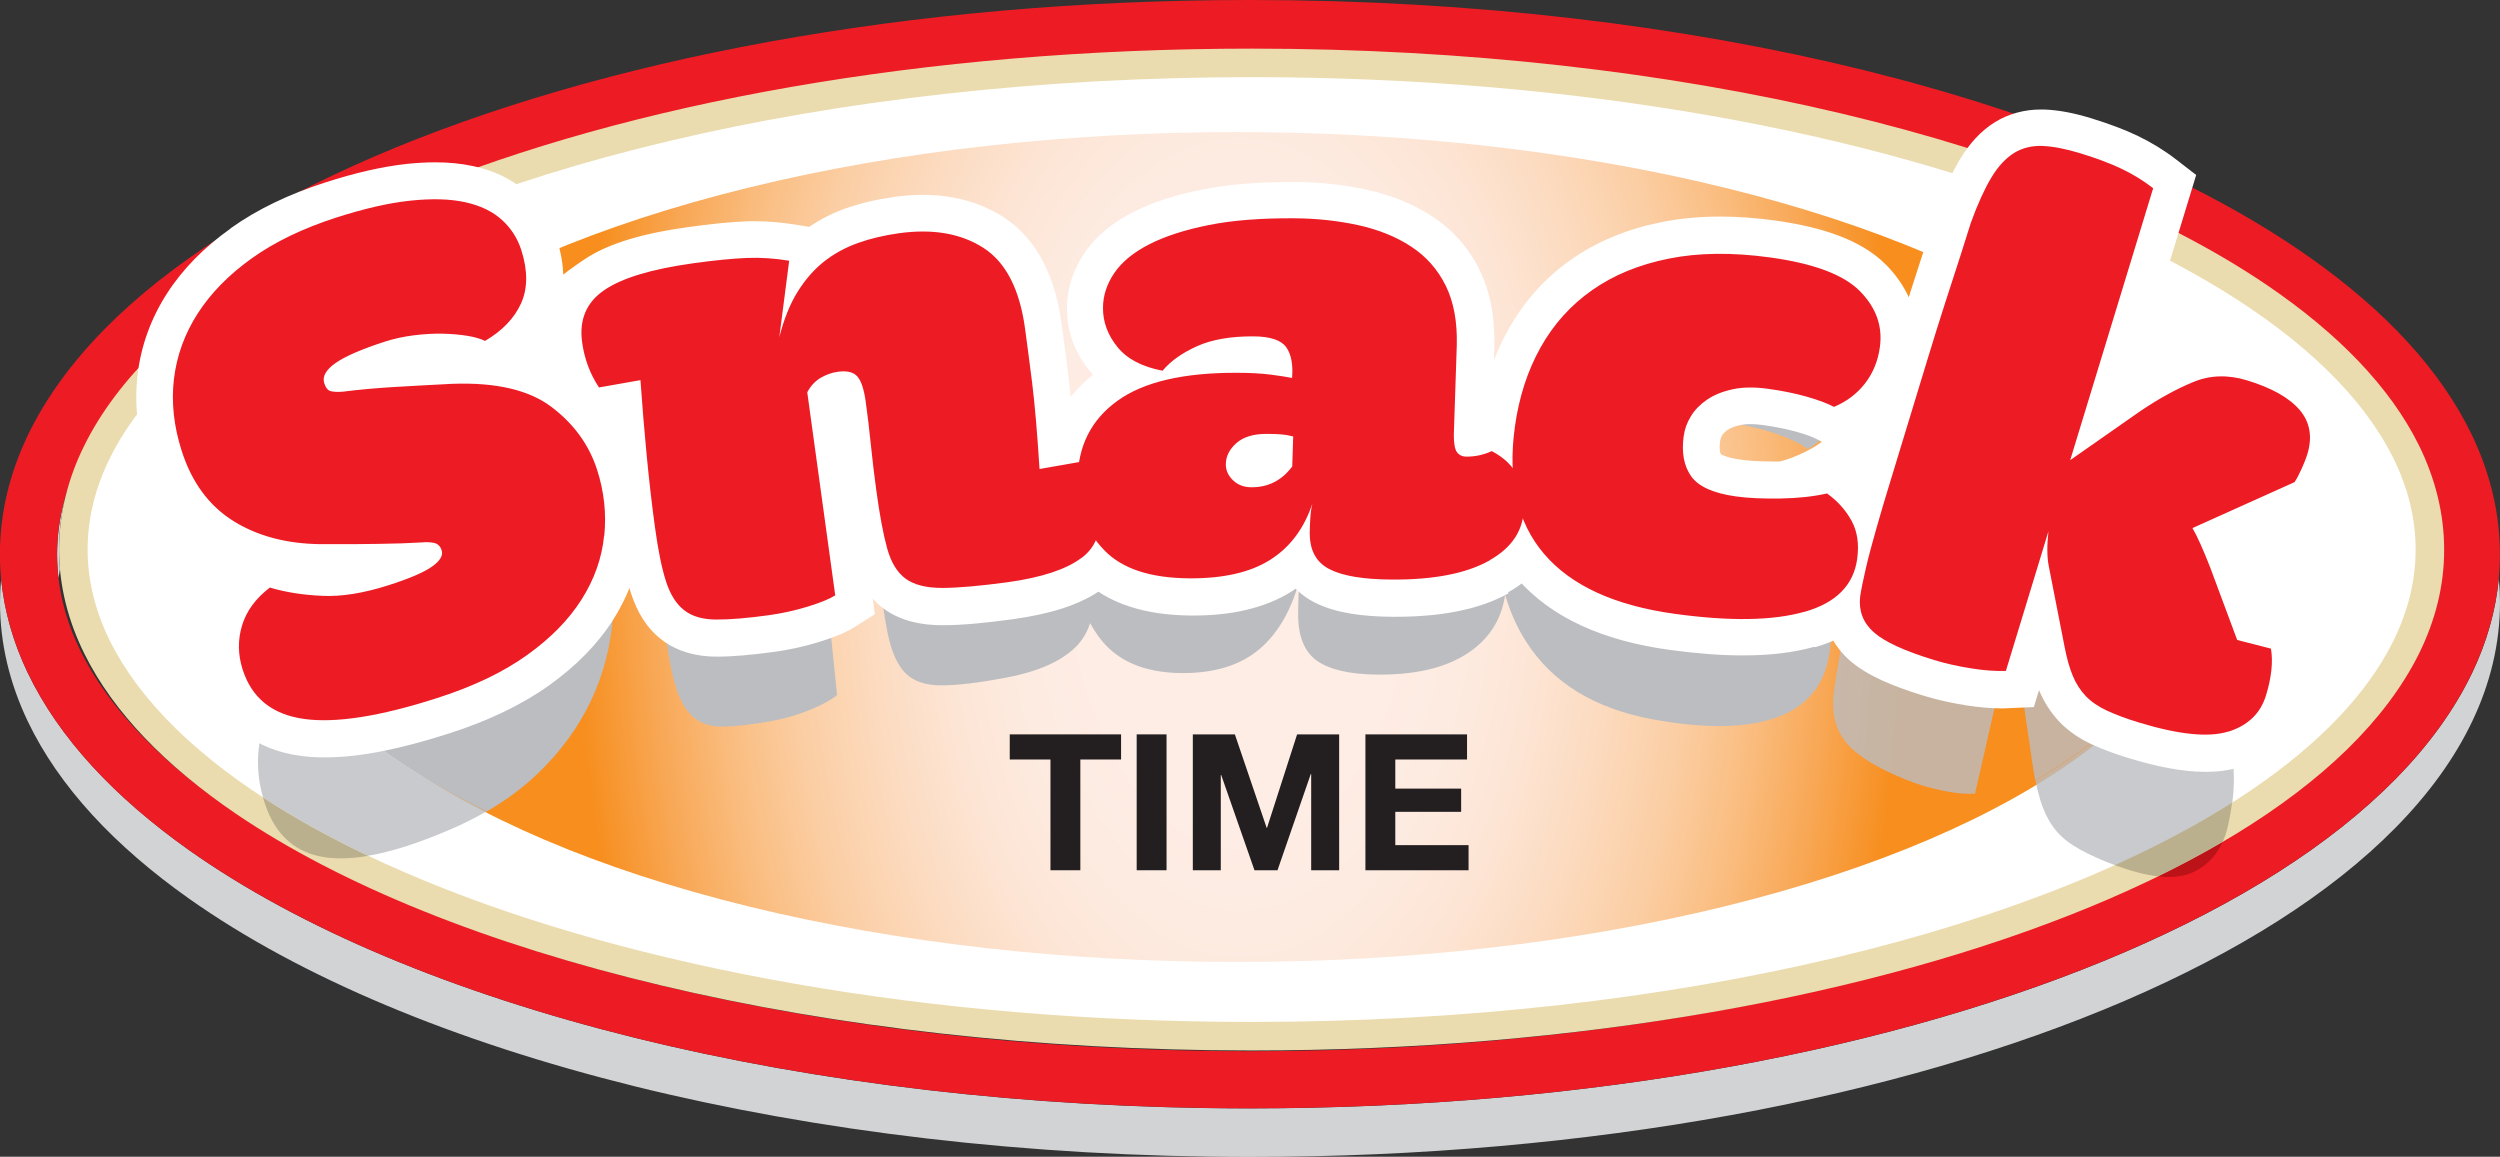 <?xml version="1.0" encoding="UTF-8"?>
<svg xmlns="http://www.w3.org/2000/svg" version="1.1" xmlns:xlink="http://www.w3.org/1999/xlink" viewBox="0 0 262.74 121.57">
  <rect x="0" y="0" width="262.74" height="121.57" fill="#333333" stroke="none"/>
  <defs>
    <style>
      .cls-1 {
        fill: #231f20;
      }

      .cls-1, .cls-2, .cls-3, .cls-4, .cls-5, .cls-6, .cls-7, .cls-8, .cls-9, .cls-10, .cls-11, .cls-12 {
        stroke-width: 0px;
      }

      .cls-2, .cls-3, .cls-5 {
        opacity: .8;
      }

      .cls-2, .cls-3, .cls-5, .cls-11, .cls-13 {
        mix-blend-mode: multiply;
      }

      .cls-2, .cls-4 {
        fill: #b01116;
      }

      .cls-3, .cls-6, .cls-11 {
        fill: #bcbdc0;
      }

      .cls-14 {
        isolation: isolate;
      }

      .cls-5 {
        fill: #aea585;
      }

      .cls-7 {
        fill: #ed1c24;
      }

      .cls-8 {
        fill: #ebdcaf;
      }

      .cls-9 {
        fill: url(#radial-gradient);
      }

      .cls-10 {
        fill: #fff;
      }

      .cls-12 {
        fill: #d1d3d4;
      }
    </style>
    <radialGradient id="radial-gradient" cx="128.16" cy="-44.23" fx="128.16" fy="-44.23" r="81.45" gradientTransform="translate(12.43 127.88) scale(.92 1.59)" gradientUnits="userSpaceOnUse">
      <stop offset=".22" stop-color="#feede5"/>
      <stop offset=".32" stop-color="#fdebe1"/>
      <stop offset=".42" stop-color="#fde5d5"/>
      <stop offset=".52" stop-color="#fcdbc0"/>
      <stop offset=".63" stop-color="#fbcea4"/>
      <stop offset=".73" stop-color="#fabd80"/>
      <stop offset=".83" stop-color="#f8a754"/>
      <stop offset=".93" stop-color="#f78f20"/>
      <stop offset=".93" stop-color="#f78e1e"/>
    </radialGradient>
  </defs>
  <g class="cls-14">
    <g id="Layer_1" data-name="Layer 1">
      <g>
        <g class="cls-13">
          <path class="cls-12" d="M262.62,60.79c-.32,3.39-1.27,6.71-2.78,9.87-1.88,3.95-4.62,7.69-8.05,11.19-6.88,6.99-16.6,13.1-28.46,18.21-23.73,10.21-56.16,16.42-91.95,16.43-23.5,0-45.54-2.69-64.62-7.41-19.08-4.73-35.2-11.47-46.9-19.74-7.79-5.53-13.65-11.75-16.96-18.67-1.51-3.16-2.46-6.48-2.78-9.87-.08.84-.12,1.69-.12,2.55,0,4.28,1.02,8.47,2.9,12.42,3.3,6.92,9.16,13.15,16.96,18.67,11.7,8.27,27.82,15.01,46.9,19.74,19.08,4.71,41.12,7.41,64.62,7.41,35.79,0,68.22-6.22,91.95-16.42,11.86-5.11,21.58-11.21,28.46-18.21,3.44-3.5,6.17-7.23,8.05-11.19,1.88-3.95,2.9-8.14,2.9-12.42,0-.85-.04-1.7-.12-2.55ZM6.29,59.82c-.06-.68-.09-1.37-.09-2.05,0-1.97.25-3.91.74-5.81-.62,2.08-.94,4.17-.94,6.29,0,.85.05,1.7.15,2.55.04-.32.09-.65.14-.97Z"/>
        </g>
        <path class="cls-7" d="M131.37,113.47v3.01c35.79,0,68.22-6.22,91.95-16.43,11.86-5.11,21.58-11.21,28.46-18.21,3.44-3.5,6.17-7.23,8.05-11.19,1.88-3.95,2.9-8.14,2.9-12.42s-1.02-8.47-2.9-12.42c-3.3-6.92-9.16-13.15-16.96-18.67-11.69-8.28-27.82-15.02-46.9-19.75C176.9,2.69,154.86,0,131.37,0,95.57,0,63.14,6.22,39.41,16.42c-11.86,5.11-21.57,11.21-28.46,18.21-3.44,3.5-6.17,7.24-8.06,11.19-1.88,3.95-2.9,8.14-2.9,12.42s1.02,8.47,2.9,12.42c3.3,6.92,9.16,13.15,16.96,18.67,11.7,8.27,27.82,15.01,46.9,19.74,19.08,4.71,41.12,7.41,64.62,7.41v-6c-35.1,0-66.86-6.15-89.59-15.93-11.37-4.89-20.45-10.68-26.56-16.91-3.06-3.11-5.37-6.32-6.91-9.55-1.54-3.24-2.31-6.51-2.31-9.85s.77-6.61,2.31-9.85c2.69-5.66,7.79-11.24,15-16.34,10.82-7.68,26.33-14.23,44.87-18.82,18.55-4.59,40.14-7.23,63.18-7.23,35.09,0,66.85,6.15,89.58,15.93,11.37,4.89,20.45,10.68,26.56,16.91,3.06,3.1,5.37,6.32,6.91,9.55,1.54,3.24,2.31,6.51,2.31,9.85s-.77,6.61-2.31,9.85c-2.69,5.66-7.79,11.24-15,16.34-10.82,7.68-26.33,14.23-44.87,18.82-18.55,4.59-40.14,7.23-63.17,7.23v3"/>
        <path class="cls-10" d="M131.54,108.9c68.39,0,123.83-22.9,123.83-51.14S199.93,6.62,131.54,6.62,7.7,29.51,7.7,57.76s55.44,51.14,123.83,51.14"/>
        <path class="cls-8" d="M131.54,108.9v1.5c34.36,0,65.47-5.74,88.13-15.09,11.33-4.68,20.56-10.26,27.02-16.57,3.23-3.16,5.77-6.5,7.52-10.01,1.74-3.51,2.67-7.2,2.66-10.97,0-3.78-.93-7.47-2.66-10.98-3.05-6.15-8.53-11.76-15.92-16.79-11.08-7.52-26.48-13.72-44.76-18.06-18.28-4.35-39.44-6.82-61.98-6.82-34.37,0-65.48,5.74-88.14,15.09-11.33,4.69-20.55,10.27-27.02,16.57-3.23,3.16-5.77,6.5-7.51,10.01-1.75,3.51-2.67,7.2-2.67,10.98s.93,7.46,2.67,10.97c3.05,6.15,8.53,11.76,15.91,16.79,11.08,7.52,26.48,13.72,44.76,18.06,18.28,4.35,39.44,6.82,61.99,6.82v-3c-34.03,0-64.83-5.71-86.99-14.87-11.08-4.57-19.99-10.02-26.06-15.95-3.03-2.96-5.35-6.04-6.92-9.19-1.56-3.15-2.36-6.36-2.36-9.64s.8-6.5,2.36-9.65c2.73-5.5,7.82-10.82,14.91-15.63,10.64-7.24,25.75-13.36,43.77-17.63,18.03-4.28,38.96-6.73,61.3-6.73,34.02,0,64.83,5.71,86.98,14.86,11.08,4.58,20,10.02,26.06,15.95,3.03,2.96,5.36,6.05,6.92,9.19,1.56,3.15,2.36,6.36,2.36,9.65s-.8,6.49-2.36,9.64c-2.73,5.51-7.81,10.82-14.91,15.63-10.64,7.24-25.75,13.36-43.77,17.63-18.03,4.28-38.96,6.74-61.29,6.74v1.49"/>
        <ellipse class="cls-9" cx="129.95" cy="57.49" rx="102.6" ry="43.61"/>
        <g>
          <path class="cls-1" d="M106.12,79.82v-2.64h11.7v2.64h-4.28v11.64h-3.14v-11.64h-4.28Z"/>
          <path class="cls-1" d="M122.6,77.18v14.28h-3.14v-14.28h3.14Z"/>
          <path class="cls-1" d="M129.78,77.18l3.34,9.82h.04l3.16-9.82h4.42v14.28h-2.94v-10.12h-.04l-3.5,10.12h-2.42l-3.5-10.02h-.04v10.02h-2.94v-14.28h4.42Z"/>
          <path class="cls-1" d="M154.18,77.18v2.64h-7.54v3.06h6.92v2.44h-6.92v3.5h7.7v2.64h-10.84v-14.28h10.68Z"/>
        </g>
        <path class="cls-6" d="M220.34,15.18c-2.11-.85-4.29-1.68-6.53-2.47.47-.23.85-.37,1.12-.37.08,0,.15.01.2.04,1.68.69,3.11,1.4,4.27,2.15.32.2.63.42.93.65"/>
        <path class="cls-2" d="M227.92,92.17c-.35,0-.72-.02-1.11-.06,2.38-1.16,4.64-2.37,6.78-3.62-.7,1.54-1.79,2.63-3.29,3.26-.67.28-1.46.42-2.37.42M221.73,21.08c-4-1.73-8.29-3.35-12.82-4.83,1.77-1.53,3.64-2.9,4.91-3.53,2.24.79,4.41,1.61,6.53,2.47.8.6,1.56,1.27,2.27,2.01l-.88,3.89"/>
        <path class="cls-3" d="M222.25,90.92c-.34-.13-.7-.27-1.05-.41-1.32-.54-2.42-1.09-3.3-1.65-.88-.56-1.6-1.21-2.14-1.98-.55-.77-.99-1.68-1.32-2.75-.19-.62-.37-1.32-.52-2.1,6.45-3.82,11.42-8.09,14.59-12.69l2.72,9.82,3.45,1.19c.15,1.18.12,2.52-.07,4.01-3.66,2.32-7.79,4.53-12.34,6.57M232.44,56.45c-.27-4.46-2.19-8.76-5.51-12.78.86-.45,1.76-.67,2.69-.67.84,0,1.7.18,2.59.55,2.53,1.04,4.33,2.39,5.39,4.07.54.84-2.26,4.96-5.15,8.83M218.36,35.93c-4.37-3.09-9.66-5.94-15.7-8.47.09-.39.19-.77.28-1.14.46-1.91.81-3.39,1.05-4.46.21-.77,1.16-1.98,2.42-3.28,4.27,1.35,8.32,2.82,12.11,4.38.86.35,1.7.71,2.54,1.08l-2.69,11.87"/>
        <path class="cls-5" d="M226.81,92.1c-1.32-.14-2.84-.54-4.56-1.18,4.54-2.05,8.68-4.25,12.34-6.57-.1.76-.25,1.57-.43,2.41-.14.63-.33,1.2-.57,1.72-2.14,1.25-4.4,2.46-6.78,3.62M221.06,24.06c-.83-.37-1.68-.73-2.54-1.08-3.79-1.57-7.84-3.03-12.11-4.38.75-.77,1.61-1.58,2.5-2.35,4.54,1.49,8.82,3.1,12.82,4.83l-.68,2.98"/>
        <path class="cls-3" d="M207.07,83.43c-.87,0-1.88-.11-3-.35-1.35-.29-2.63-.67-3.84-1.17-3.01-1.23-5.06-2.5-6.15-3.8-1.09-1.3-1.56-2.93-1.4-4.88.1-.96.3-2.26.58-3.89.28-1.62.65-3.48,1.1-5.59.45-2.1.95-4.36,1.49-6.77.56-2.47,1.15-5.07,1.76-7.76.67-2.98,1.32-5.85,1.95-8.61.64-2.83,1.25-5.45,1.83-7.85.46-1.94.88-3.71,1.27-5.32,6.04,2.53,11.32,5.38,15.7,8.47l-4.22,18.58,7.15-6.71c1.88-1.71,3.69-3.04,5.41-4,.08-.04.15-.08.22-.12,3.32,4.02,5.24,8.32,5.51,12.78-2.84,3.8-5.79,7.36-5.79,7.36.49,1.13,1.1,2.93,1.81,5.39l.04.14c-3.17,4.6-8.15,8.87-14.59,12.69-.11-.57-.22-1.18-.31-1.84l-1.63-11.12c-.18-1.24-.19-2.83-.04-4.78l-4.35,19.13c-.16,0-.33.01-.51.01"/>
        <path class="cls-4" d="M26.46,28.89c.61-.72,1.26-1.41,1.96-2.08,2.36-2.26,5.24-4.13,8.66-5.61,2.83-1.22,5.34-1.99,7.52-2.31.9-.13,1.75-.2,2.54-.2.02,0,.04,0,.06,0-1.3.49-2.57,1-3.81,1.51-6.35,2.63-12.03,5.53-16.93,8.69"/>
        <path class="cls-3" d="M38.68,89.94c-4.05-1.93-7.74-3.98-11.04-6.13-.05-.19-.1-.37-.15-.57-.49-2.04-.5-4.06-.05-6.05.45-1.99,1.39-3.72,2.83-5.19.96.38,1.99.67,3.09.86,4.22,4.56,10.28,8.75,17.79,12.4-1.18.68-2.43,1.31-3.78,1.89-3.32,1.44-6.22,2.37-8.7,2.79M26.61,55.97c-3.36-5.29-6.27-10.99-6.13-12.59.24-2.79.89-5.43,1.93-7.91,1.27-1.01,2.62-2.01,4.05-2.98,6.88-4.68,15.64-8.89,25.84-12.44.63.4,1.18.89,1.66,1.47.94,1.15,1.6,2.54,1.99,4.16.15.62.26,1.23.35,1.81-17.57,7.37-28.72,17.39-29.69,28.49"/>
        <path class="cls-5" d="M35.8,90.21c-.75,0-1.45-.06-2.09-.19-3.06-.6-5.08-2.67-6.07-6.2,3.29,2.15,6.99,4.2,11.04,6.13-1.03.18-1.99.26-2.88.26M22.41,35.46c.15-.36.31-.72.48-1.07.94-1.96,2.12-3.8,3.57-5.5,4.91-3.16,10.59-6.06,16.93-8.69,1.25-.51,2.52-1.02,3.81-1.51,1.1,0,2.1.14,3,.4.77.23,1.47.54,2.09.94-10.2,3.55-18.95,7.76-25.84,12.44-1.43.97-2.79,1.97-4.05,2.98"/>
        <path class="cls-11" d="M51.15,85.27c-7.51-3.65-13.57-7.84-17.79-12.4.73.13,1.48.22,2.27.26.2.01.4.02.61.02,1.83,0,3.9-.5,6.21-1.5,2.1-.91,3.55-1.75,4.38-2.54.83-.78,1.16-1.53.99-2.23-.14-.57-.39-.9-.77-1.02-.24-.07-.51-.1-.8-.1-.16,0-.34,0-.52.03-1.3.1-2.77.16-4.38.2-1.18.03-2.55.04-4.11.04-.57,0-1.16,0-1.79,0-1.74-.02-5.52-4.84-8.85-10.07.97-11.1,12.12-21.11,29.69-28.49.29,2.06.17,3.9-.37,5.5-.7,2.05-1.93,3.77-3.68,5.15-.41-.29-1.01-.51-1.77-.69-.77-.17-1.62-.27-2.55-.3-.13,0-.26,0-.38,0-.82,0-1.67.07-2.57.22-1.03.17-1.99.45-2.88.84-2.41,1.04-4.12,2.04-5.11,2.97-.99.94-1.38,1.85-1.16,2.77.15.64.39,1.01.69,1.1.19.06.42.09.69.09.17,0,.35-.01.55-.04,1.5-.25,3.15-.46,4.94-.61,1.78-.14,3.84-.3,6.18-.45.38-.02.75-.03,1.12-.03,3.92,0,6.92,1.06,9.02,3.18,2.29,2.32,3.85,5.21,4.68,8.67.7,2.96.95,5.97.72,9.03-.23,3.05-.99,5.97-2.29,8.75-1.31,2.78-3.17,5.34-5.6,7.67-1.54,1.48-3.33,2.81-5.37,3.99M75.96,76.37h-.09c-1.37,0-2.46-.42-3.26-1.25-.81-.82-1.43-2.12-1.86-3.91-.44-1.79-.82-4.3-1.15-7.53-.32-3.15-.6-6.44-.85-9.88-.24-3.43-.45-6.85-.64-10.26l-4.24,1.01c-.91-1.85-1.48-3.91-1.72-6.19-.31-3.08.43-5.46,2.23-7.15,1.8-1.67,4.83-2.91,9.1-3.7,2.24-.41,4.07-.66,5.48-.74.26-.01.52-.02.77-.02,1.16,0,2.35.13,3.56.4l-1.01,10.51c.47-2.48,1.09-4.56,1.86-6.24.77-1.67,1.67-3.06,2.71-4.15,1.03-1.09,2.18-1.94,3.45-2.55,1.28-.61,2.68-1.06,4.21-1.34.84-.16,1.65-.23,2.42-.23,2.39,0,4.45.74,6.17,2.23,2.29,1.97,3.72,5.67,4.27,11.11.21,1.98.45,4.44.72,7.38.27,2.94.52,6.89.76,11.86l4.06-.95c.43-3.47,1.73-6.26,3.91-8.38,2.64-2.57,6.65-3.85,12.02-3.85.09,0,.19,0,.28,0,1.32,0,2.44.1,3.35.25.91.15,1.64.31,2.19.46.13-1.85-.08-3.26-.59-4.23-.52-.96-1.64-1.46-3.35-1.47h-.13c-2.25,0-4.13.45-5.62,1.34-1.53.92-2.7,2.04-3.54,3.37-2.09-.54-3.63-1.62-4.62-3.26-.98-1.64-1.48-3.42-1.47-5.36,0-1.7.4-3.31,1.18-4.82.78-1.51,1.97-2.82,3.57-3.92,1.61-1.1,3.63-1.97,6.06-2.62,2.33-.62,5.09-.94,8.29-.94.13,0,.26,0,.4,0,2.32.02,4.51.33,6.58.95,2.06.61,3.86,1.58,5.4,2.93,1.54,1.34,2.72,3.13,3.54,5.36.82,2.22,1.19,4.97,1.12,8.23l-.31,12.22c0,1.19.1,1.98.32,2.39.22.41.55.61.99.61h.05c.87,0,1.71-.25,2.52-.76.93.66,1.64,1.45,2.14,2.35-.06-1.8.01-3.71.22-5.74.41-4.03,1.29-7.65,2.62-10.84,1.32-3.2,3.09-5.82,5.27-7.88,2.19-2.07,4.8-3.51,7.83-4.33,1.62-.44,3.36-.66,5.22-.66,1.63,0,3.34.17,5.15.5,4.42.82,7.47,2.35,9.13,4.61,1.66,2.25,2.35,4.81,2.05,7.67-.2,1.91-.7,3.57-1.51,4.99-.81,1.42-1.87,2.49-3.17,3.23-.73-.51-1.68-.99-2.86-1.43s-2.48-.79-3.9-1.06c-.63-.12-1.22-.17-1.77-.17-.66,0-1.27.08-1.83.24-1.04.3-1.91.77-2.61,1.43-.71.65-1.26,1.41-1.66,2.27-.4.87-.64,1.77-.74,2.73-.23,2.28.03,4.12.77,5.53.74,1.41,2.26,2.33,4.55,2.75,1.06.2,2.31.3,3.75.3.27,0,.54,0,.82-.01,1.78-.04,3.37-.28,4.74-.69,1.06,1.02,1.9,2.26,2.5,3.72.6,1.46.79,3.21.58,5.27-.37,3.6-2.16,6.02-5.38,7.25-1.74.67-3.84,1-6.3,1-2.07,0-4.39-.24-6.97-.71-6.12-1.13-10.56-3.86-13.31-8.18-.94-1.47-1.67-3.11-2.2-4.92-.34,2.41-1.48,4.35-3.44,5.81-2.31,1.73-5.55,2.59-9.72,2.59-.08,0-.17,0-.26,0-2.87-.03-4.98-.5-6.33-1.44-1.34-.94-2.02-2.59-2-4.96,0-.52.02-1.15.04-1.89.03-.74.1-1.45.22-2.11-.84,3.4-2.28,5.97-4.29,7.69-1.99,1.7-4.68,2.55-8.08,2.55-.05,0-.11,0-.16,0-3.97-.04-6.88-1.31-8.71-3.85-.32-.45-.62-.91-.88-1.4-.32.98-.82,1.8-1.48,2.47-1.57,1.57-4.08,2.66-7.51,3.29-2.79.52-5,.78-6.64.78h-.05c-1.61,0-2.86-.42-3.71-1.26-.86-.86-1.49-2.25-1.89-4.2-.4-1.95-.76-4.61-1.12-7.99-.2-1.91-.38-3.95-.54-6.12-.17-2.18-.35-4.18-.54-6.02-.17-1.68-.45-2.83-.85-3.43-.31-.47-.78-.71-1.41-.71-.18,0-.37.02-.58.06-.6.12-1.19.4-1.75.84-.57.44-1.03,1.11-1.38,1.99l2.85,27.86c-.56.48-1.48.98-2.76,1.52-1.29.53-2.61.93-3.97,1.18-2.19.4-3.97.61-5.32.61M132.03,50.9c-1.3,0-2.32.41-3.03,1.25-.72.86-1.08,1.83-1.09,2.94,0,.81.24,1.54.74,2.17.5.64,1.12.96,1.9.96h.02c1.7,0,3.07-.94,4.12-2.86l.1-4.11c-.44-.14-.85-.24-1.24-.28-.39-.04-.88-.06-1.48-.07h-.04"/>
        <path class="cls-10" d="M63.49,56.29l-3.85-.38c-.17,1.72-.73,3.34-1.79,5.02l.02-.04-.02.04c-1.02,1.62-2.56,3.23-4.74,4.79l-.05.04.05-.04c-2.08,1.49-4.86,2.84-8.35,3.96-4.61,1.49-8.27,2.16-10.72,2.15-.61,0-1.14-.04-1.59-.11h0c-1.13-.17-1.78-.49-2.21-.84-.43-.36-.77-.8-1.07-1.7l.39,1.23-.39-1.23c-.15-.46-.21-.86-.21-1.24,0-.35.05-.7.17-1.08l-.02.06.02-.06c.1-.34.25-.64.5-.97.24-.33.59-.69,1.07-1.06l-2.35-3.08-1.1,3.71c2,.59,4.14.92,6.43,1.02h0c.27.01.53.02.8.02,2.41,0,4.91-.48,7.58-1.33,1.17-.37,2.19-.75,3.1-1.14.91-.39,1.7-.79,2.47-1.33h0c.58-.41,1.14-.88,1.68-1.59.26-.36.51-.78.71-1.29.19-.5.32-1.1.32-1.71,0-.5-.08-1-.23-1.46l.02.06-.02-.06c-.21-.67-.6-1.44-1.27-2.09-.65-.66-1.55-1.11-2.36-1.28h0s0,0,0,0c-.57-.12-1.12-.17-1.65-.17-.3,0-.6.01-.89.04l.35,3.85-.22-3.86c-1.29.07-2.74.12-4.35.15h0c-1.22.02-2.66.03-4.31.03-.54,0-1.1,0-1.68,0h.03c-1.51-.02-2.85-.2-4.03-.51-1.18-.32-2.21-.77-3.14-1.35h-.02s.02,0,.02,0c-.86-.55-1.57-1.21-2.2-2.05-.62-.85-1.16-1.89-1.58-3.2-.51-1.59-.74-3.07-.74-4.48,0-.49.03-.97.08-1.44h0c.22-1.87.83-3.56,1.9-5.24,1.06-1.66,2.59-3.25,4.68-4.75h0c2.03-1.45,4.63-2.72,7.84-3.75,2.73-.88,5.08-1.41,6.98-1.61h0c.8-.09,1.54-.13,2.19-.13.94,0,1.72.08,2.34.22h0c1.11.24,1.72.6,2.08.93h0s0,0,0,0c.49.46.77.89.97,1.51.24.75.33,1.35.33,1.79,0,.46-.08.75-.2,1.02v-.02s0,.02,0,.02c-.17.38-.4.73-.76,1.09-.35.37-.82.74-1.46,1.12l1.95,3.34,1.77-3.44c-1-.5-1.92-.72-2.94-.9h0c-1.01-.17-2.07-.26-3.19-.29h0c-.14,0-.29,0-.43,0-1.03,0-2.08.07-3.15.2h0c-1.27.16-2.5.42-3.67.8-1.33.43-2.5.85-3.53,1.3-1.03.45-1.93.91-2.77,1.49h0c-.66.47-1.29,1-1.86,1.78-.28.39-.54.85-.73,1.38-.19.53-.31,1.14-.31,1.75,0,.53.09,1.07.25,1.57v-.04s0,.04,0,.04c.19.58.47,1.23,1.03,1.9.28.33.64.66,1.07.93.43.27.93.48,1.42.6h0s0,0,0,0c.58.13,1.09.17,1.58.17.31,0,.62-.02.92-.04h.07s.07-.01.07-.01c1.45-.19,3.06-.34,4.83-.45h0c1.82-.11,3.93-.23,6.32-.34l-.19-3.87.14,3.87c.35-.01.68-.02,1.01-.02,1.76,0,3.22.18,4.36.48,1.15.3,1.98.71,2.6,1.18l-.05-.04.05.04c.9.68,1.61,1.4,2.17,2.17.56.78.98,1.61,1.29,2.56.43,1.36.64,2.68.64,4.04,0,.43-.02.87-.06,1.31h0l3.85.38,3.85.38c.07-.69.1-1.38.1-2.07,0-2.17-.34-4.32-1.02-6.41-.54-1.7-1.35-3.3-2.39-4.73-1.04-1.44-2.32-2.71-3.78-3.81h0c-1.54-1.16-3.34-1.97-5.28-2.48-1.95-.51-4.05-.73-6.33-.74-.42,0-.85,0-1.29.02h-.02s-.03,0-.03,0c-2.42.12-4.56.24-6.42.35h0c-1.91.12-3.69.28-5.33.49l.49,3.84-.36-3.85c-.1,0-.17.01-.21.01h-.02l-.05,1.11.25-1.08c-.14-.03-.2-.03-.2-.03l-.05,1.11.25-1.08h0s0,0,0,0l-.71,3.05,1.68-2.65c-.29-.18-.63-.33-.97-.41l-.71,3.05,1.68-2.65-1.56,2.46,2.44-1.6c-.16-.24-.44-.58-.88-.86l-1.56,2.46,2.44-1.6-1.66,1.09,1.9-.61c-.02-.07-.08-.23-.24-.48l-1.66,1.09,1.9-.61v.04s0-.04,0-.04l-2.49.8h2.61c0-.27-.05-.56-.12-.8l-2.49.8h2.61-2.6l2.44.89c.09-.24.15-.56.15-.89h-2.6l2.44.89-1.73-.63,1.38,1.24c.05-.06.21-.25.35-.62l-1.73-.63,1.38,1.24-.41-.37.38.4.03-.03-.41-.37.38.4h0s.13-.1.13-.1h0c.19-.13.68-.41,1.4-.72.72-.31,1.67-.66,2.83-1.04.66-.21,1.42-.38,2.26-.49h0c.79-.1,1.52-.14,2.2-.14.1,0,.19,0,.28,0h0c.8.02,1.49.08,2.06.18h0c.28.05.49.1.62.13l.12.04h0s.19-.46.19-.46l-.23.44.04.02.19-.46-.23.44,1.89.97,1.83-1.07c1.17-.68,2.23-1.49,3.14-2.44.91-.95,1.67-2.04,2.21-3.24v-.02s0,.02,0,.02c.61-1.33.9-2.79.9-4.23,0-1.4-.26-2.79-.7-4.16-.59-1.86-1.69-3.56-3.13-4.86h0s0,0,0,0c-1.58-1.43-3.54-2.31-5.63-2.76h0s-.01,0-.01,0c-1.27-.28-2.59-.4-3.99-.4-.97,0-1.98.06-3.03.17h0c-2.59.29-5.41.94-8.51,1.94-3.81,1.23-7.15,2.81-9.97,4.83l-.02.02h.02c-2.75,1.95-5.03,4.24-6.7,6.85-1.67,2.6-2.72,5.49-3.07,8.51h0c-.09.78-.14,1.56-.14,2.35,0,2.28.38,4.58,1.12,6.85.64,1.99,1.53,3.82,2.71,5.42,1.17,1.6,2.63,2.96,4.31,4.02h.02s-.02,0-.02,0c1.61,1.01,3.38,1.77,5.27,2.28,1.88.5,3.87.75,5.95.77h.01s.01,0,.01,0c.59,0,1.16,0,1.71,0,1.68,0,3.16,0,4.44-.03h0c1.7-.03,3.26-.08,4.67-.16h.07s.07,0,.07,0h.19s.05,0,.05,0l.05-.53-.11.52h.06s.05-.52.05-.52l-.11.52h-.01s.63-2.81.63-2.81l-2.02,2.04c.39.4.96.68,1.39.76l.63-2.81-2.02,2.04,1.83-1.85-2.5.8c.08.24.27.66.66,1.05l1.83-1.85-2.5.8-.02-.06.02.06,2.82-.91h-2.96c0,.31.05.63.14.91l2.82-.91h-2.96,2.88l-2.7-1.02c-.1.27-.19.63-.18,1.02h2.88l-2.7-1.02,2.03.77-1.61-1.47c-.08.09-.26.3-.41.71l2.03.77-1.61-1.47.48.44-.42-.5-.06.06.48.44-.42-.5-.08.06h0s0,0,0,0c-.08.06-.47.29-1.06.54-.6.26-1.41.56-2.4.88-2.1.68-3.86.97-5.21.96-.15,0-.3,0-.44,0h0c-1.77-.08-3.3-.33-4.59-.71l-1.88-.56-1.56,1.19c-1,.76-1.88,1.63-2.61,2.63-.73.99-1.3,2.11-1.66,3.29l-.02.05.02-.06c-.33,1.08-.5,2.21-.5,3.34,0,1.22.2,2.44.58,3.61l-.4-1.23.39,1.23c.66,2.07,1.86,3.98,3.57,5.35,1.7,1.38,3.78,2.17,5.96,2.48h0c.87.13,1.78.19,2.71.19,3.73,0,8.01-.89,13.09-2.52,4.07-1.31,7.57-2.96,10.49-5.04h0c2.82-2.02,5.12-4.32,6.78-6.96l.02-.04-.02.04c1.63-2.58,2.65-5.43,2.94-8.39h0l-3.85-.38h0ZM113.62,58.66l-2.31-3.11c-.36.27-1.03.63-2.04.96-1,.33-2.32.62-3.92.84-2.76.38-4.92.56-6.32.56h-.02c-.59,0-1.01-.06-1.26-.12-.13-.03-.21-.06-.25-.08l-.04-.02h0s-.07.1-.07.1l.07-.1h0s-.07.1-.07.1l.07-.1h.02s-.02,0-.02,0h0s-.07-.06-.16-.23c-.09-.17-.22-.46-.33-.87v.04s0-.04,0-.04c-.34-1.22-.7-3.14-1.04-5.62-.19-1.41-.38-2.93-.54-4.56h0c-.18-1.7-.36-3.28-.57-4.74-.11-.81-.27-1.57-.52-2.32-.26-.75-.6-1.53-1.3-2.34-.59-.68-1.38-1.19-2.15-1.46-.77-.29-1.51-.37-2.19-.37-.39,0-.76.03-1.13.08-1.14.16-2.24.55-3.21,1.12h0s.01,0,.01,0c-1.27.73-2.26,1.85-2.89,3.05l-.59,1.11,3.11,22.58,3.83-.53-2.07-3.27s-.21.12-.54.26c-.33.14-.8.3-1.38.49-1.11.35-2.27.6-3.46.77-2.15.3-3.84.43-4.95.43h-.07c-.42,0-.7-.05-.85-.1-.16-.04-.18-.07-.18-.07h0s-.07-.05-.18-.22c-.11-.17-.25-.46-.4-.89l-.03-.1.03.09c-.33-1-.71-2.76-1.03-5.09-.33-2.36-.61-4.83-.85-7.41h0c-.25-2.6-.46-5.19-.65-7.77l-.31-4.28-8.59,1.52.68,3.81,3.22-2.14c-.51-.75-1-1.25-1.46-1.7-.68-.66-1.27-1.2-1.6-1.57-.16-.18-.24-.31-.24-.31l-.6.35.65-.25-.05-.11-.6.35.65-.25-1.52.57,1.6-.22c-.02-.16-.06-.28-.09-.35l-1.52.57,1.6-.22-1.06.15h1.07v-.15s-1.07.15-1.07.15h1.07-.98l.95.27c.02-.06.04-.16.03-.27h-.98l.95.27-.54-.16.52.21.02-.06-.54-.16.52.21-.11-.04.11.06h0s-.11-.06-.11-.06l.11.06s.29-.43.82-.86c.51-.44,1.2-.91,1.9-1.39h0c.45-.32,1.35-.76,2.65-1.15,1.3-.39,2.99-.75,5.04-1.03,2.22-.31,4-.48,5.26-.53h0,0c.22,0,.44-.01.66-.01.98,0,1.98.08,3.03.25l.62-3.82-3.84-.5-1.04,8.05,7.59,1.45c.41-1.61.92-2.83,1.46-3.69l.08-.13-.08.13c.59-.95,1.22-1.65,1.89-2.18l-.03.02.03-.02c.72-.57,1.52-1.01,2.46-1.35h0s0,0,0,0c1.03-.37,2.21-.65,3.56-.84.71-.1,1.36-.14,1.96-.14.93,0,1.73.11,2.43.29.7.19,1.29.45,1.84.8l.04.02-.04-.02c.55.36,1.04.86,1.52,1.78.47.91.89,2.24,1.13,4,.21,1.49.45,3.37.73,5.61v-.05s0,.05,0,.05c.27,2.12.52,5.1.76,8.85l.27,4.31,8.87-1.55-.67-3.81-3.05,2.38c.22.29.36.55.47.87v.02s0-.03,0-.03c.15.45.3,1.11.42,1.94h0c.04.27.05.51.05.71,0,.47-.08.7-.13.82-.06.12-.1.19-.3.34l-.05.04.05-.04,2.31,3.11,2.31,3.11c1.13-.83,2.09-1.97,2.69-3.27.61-1.3.86-2.71.86-4.1,0-.59-.04-1.18-.12-1.77h0c-.17-1.19-.4-2.29-.74-3.31v.02s0-.03,0-.03c-.38-1.16-.97-2.25-1.72-3.2l-1.43-1.83-6.9,1.21.67,3.81,3.86-.24c-.24-3.85-.51-6.94-.8-9.32v.05s0-.06,0-.06c-.28-2.26-.53-4.16-.74-5.7-.33-2.4-.93-4.57-1.92-6.49-.98-1.92-2.41-3.59-4.22-4.74h0c-1.23-.79-2.58-1.38-4.01-1.76-1.42-.38-2.91-.56-4.44-.56-.99,0-2,.07-3.02.22-1.8.25-3.5.65-5.1,1.21h0s-.01,0-.01,0c-1.68.6-3.25,1.46-4.65,2.55h.01s-.01,0-.01,0c-1.45,1.14-2.68,2.56-3.68,4.18l-.08.13.08-.13c-1.06,1.72-1.83,3.68-2.38,5.87l3.75.95,3.84.5,1.52-11.76-3.7-.6c-1.44-.23-2.86-.35-4.27-.35-.32,0-.64,0-.96.02h0c-1.65.07-3.63.27-6.01.6-2.34.32-4.4.74-6.22,1.29-1.82.56-3.41,1.23-4.82,2.2h0c-.42.29-.96.66-1.53,1.08-.86.65-1.82,1.43-2.71,2.53-.44.55-.87,1.2-1.2,1.98-.33.78-.55,1.7-.55,2.68,0,.3.02.61.06.91.09.65.28,1.21.5,1.7.39.86.86,1.48,1.3,2.01.67.79,1.32,1.37,1.81,1.85.25.23.45.44.59.58l.15.17.03.04.02-.02-.02.02h0s.02-.02.02-.02l-.02.02,1.4,2.11,6.86-1.21-.68-3.81-3.86.28c.19,2.64.41,5.29.66,7.95h0c.25,2.68.55,5.26.89,7.74.36,2.61.77,4.7,1.34,6.44h0c.31.94.7,1.83,1.23,2.66.53.83,1.21,1.6,2.03,2.22h0c.83.63,1.78,1.07,2.74,1.35.97.27,1.95.39,2.93.39h.1c1.68,0,3.64-.18,6.01-.5,1.61-.22,3.18-.57,4.71-1.04.74-.23,1.4-.46,2.02-.71.62-.25,1.18-.52,1.75-.88l2.1-1.33-3.28-23.8-3.83.53,3.41,1.83.05-.08h0s-.3-.27-.3-.27l.2.34.1-.08-.3-.26.2.34h0c.2-.11.3-.14.39-.15h.06s.01,0,.01,0v-.15s0,.15,0,.15h0v-.15s0,.15,0,.15v-1.44l-.49,1.34c.29.11.47.11.49.11v-1.44l-.49,1.34.83-2.24-1.78,1.58c.28.32.67.56.95.66l.83-2.24-1.78,1.58,1.32-1.17-1.57.82c.03.05.1.18.25.35l1.32-1.17-1.57.82.55-.29-.56.25.02.04.55-.29-.56.25h0c.03.07.13.43.2.98.19,1.35.36,2.85.53,4.48v.02s0-.03,0-.03c.18,1.71.37,3.31.58,4.82.37,2.69.77,4.85,1.24,6.61v-.02s0,.01,0,.01c.28,1.02.66,2,1.21,2.91.55.91,1.28,1.75,2.19,2.41h0c.91.66,1.93,1.09,2.96,1.35,1.03.26,2.08.36,3.16.36h.05c1.98,0,4.38-.23,7.35-.63,1.94-.27,3.69-.64,5.26-1.15,1.57-.52,2.99-1.17,4.25-2.1h0l-2.31-3.11h0ZM156.49,58.93l-1.88-3.38c-.75.42-1.79.8-3.15,1.07-1.35.27-3.02.42-4.96.42h-.25c-1.32,0-2.41-.1-3.22-.24-.81-.13-1.33-.33-1.53-.43h0s-.04-.02-.04-.02l-.17.24.23-.19-.05-.05-.17.24.23-.19-.32.27.37-.2-.05-.07-.32.27.37-.2-.2.11.21-.09h0s-.2.09-.2.09l.21-.09h-.03s.03,0,.03,0h0s-.03.01-.03.01h.03s-.05-.15-.05-.46h0v-.02h0c0-.31.02-.73.04-1.25h0c.02-.38.07-.7.13-.97l-7.44-2.09c-.32.96-.72,1.71-1.18,2.33-.46.61-.99,1.1-1.64,1.52h0c-.6.38-1.39.72-2.42.96-1.03.24-2.31.39-3.82.38h-.14c-1.74,0-3.12-.23-4.12-.56-1.01-.34-1.63-.75-2.09-1.22l.02.02-.02-.02c-.59-.61-.99-1.23-1.27-1.95-.28-.72-.44-1.56-.44-2.61v-.05h0c.01-1.3.25-2.27.65-3.07.41-.8.98-1.5,1.92-2.18h0c.85-.62,2.08-1.18,3.76-1.58,1.68-.4,3.81-.63,6.35-.63h.25c1.25,0,2.27.07,2.98.16h0c.88.11,1.55.22,1.97.31l4.26.87.37-4.33c.03-.36.05-.72.05-1.08,0-.79-.08-1.59-.29-2.39-.21-.8-.56-1.62-1.09-2.36h0c-.43-.6-.96-1.08-1.51-1.45-.83-.55-1.69-.85-2.52-1.03-.83-.18-1.66-.25-2.53-.26h-.16c-2.7,0-5.16.39-7.36,1.37h0c-1.96.88-3.68,2.04-5.01,3.61l2.96,2.49.72-3.8c-.78-.15-1.34-.35-1.73-.56-.38-.21-.59-.39-.74-.57l.02.02-.02-.02c-.27-.34-.42-.62-.51-.86-.09-.25-.13-.47-.14-.76h0s-1.89-.01-1.89-.01l1.89.03v-.02h-1.89s1.89.02,1.89.02v-.02s0-.01,0-.01c0-.26.04-.48.12-.72.08-.24.2-.5.41-.8l.07-.11-.07.11c.33-.49,1.01-1.12,2.25-1.75l.04-.02-.04.02c1.22-.62,2.97-1.21,5.22-1.66,2.07-.41,4.68-.64,7.79-.64.13,0,.25,0,.38,0,2.14.01,4.12.23,5.96.63h0c1.74.38,3.14.97,4.28,1.71h0c1.02.67,1.72,1.46,2.28,2.57.45.91.76,2.21.76,4.02,0,.15,0,.31,0,.46v-.02s-.31,9.41-.31,9.41v.05s0,.09,0,.09c0,.6.03,1.17.15,1.81.06.32.14.65.28,1.02.14.37.33.77.64,1.21h0s0-.02,0-.02c.46.66,1.17,1.26,1.94,1.61.77.36,1.54.48,2.21.48h.06c1.45,0,2.91-.33,4.22-.93l-1.62-3.51-1.81,3.42c.39.2.63.39.77.53.14.13.18.21.2.26h0c.23.49.34.99.34,1.64v.04-.02h0c-.01.54-.11.79-.29,1.09-.19.3-.58.7-1.37,1.15h0s1.88,3.38,1.88,3.38l1.88,3.38c1.62-.9,3.06-2.11,4.08-3.68,1.03-1.56,1.55-3.44,1.55-5.28h0v-.07c0-1.69-.35-3.37-1.06-4.9h0c-.45-.98-1.1-1.85-1.85-2.57-.75-.72-1.6-1.31-2.52-1.79l-1.69-.9-1.74.8c-.37.17-.65.22-.99.23h-.01v2.45s1.01-2.21,1.01-2.21c-.43-.2-.8-.24-1.01-.24v2.45s1.01-2.21,1.01-2.21l-1.17,2.53,2.27-1.62c-.24-.35-.67-.71-1.09-.9l-1.17,2.53,2.27-1.62h0s0-.01,0-.01l-2.19,1.58,2.54-.94c-.05-.14-.15-.36-.35-.64l-2.19,1.58,2.54-.94-1.57.58,1.64-.36s-.03-.11-.06-.21l-1.57.58,1.64-.36-.43.1.44-.06v-.03s-.44.1-.44.1l.44-.06s-.02-.16-.02-.4v-.03l-3.87-.03,3.87.13.31-9.37h0c0-.24,0-.47,0-.7,0-2.68-.46-5.2-1.56-7.44-1.12-2.3-2.85-4.25-5-5.64h0c-2.03-1.32-4.33-2.23-6.84-2.78h0c-2.41-.53-4.94-.8-7.57-.81h-.43c-3.48,0-6.56.25-9.29.79-2.75.55-5.15,1.29-7.23,2.35h0c-2.06,1.05-3.84,2.42-5.1,4.25h0c-.59.86-1.07,1.79-1.4,2.79-.33.99-.5,2.04-.5,3.09h0v-.03.09c0,1.17.21,2.36.62,3.46.41,1.1,1.01,2.12,1.75,3.03l.02.02-.02-.02c.86,1.07,1.96,1.93,3.16,2.56,1.2.63,2.5,1.04,3.88,1.31l2.22.42,1.46-1.73c.39-.46,1.08-1.01,2.26-1.54h0c.86-.39,2.26-.7,4.2-.69h.12c.61,0,.97.08,1,.1l.03-.08-.03.08h0s.03-.08.03-.08l-.03.08.4-1.01-.63.88c.13.09.21.13.24.14l.4-1.01-.63.88,1.13-1.56-1.55,1.12c.14.19.3.34.43.43l1.13-1.56-1.55,1.12h0s.78-.57.78-.57l-.87.4.1.16.78-.56-.87.4.35-.16-.36.11.02.04.35-.16-.36.11.02.1c.01.07.02.18.02.33,0,.12,0,.26-.02.42l3.86.33.78-3.79c-.72-.15-1.55-.27-2.54-.4h0c-1.15-.15-2.44-.21-3.91-.22-.1,0-.2,0-.3,0-3,0-5.7.26-8.14.84-2.44.58-4.64,1.49-6.5,2.84-1.83,1.31-3.33,3.01-4.31,5-.99,1.98-1.46,4.2-1.47,6.48h0s0,0,0,0v.11c0,1.87.3,3.7.96,5.4.66,1.7,1.66,3.25,2.95,4.56l-.02-.02h.01c1.43,1.49,3.24,2.54,5.22,3.18,1.98.65,4.14.93,6.49.95h.19c1.99,0,3.85-.18,5.58-.59,1.74-.41,3.36-1.04,4.81-1.96h0c1.42-.9,2.67-2.06,3.68-3.41,1.01-1.35,1.78-2.88,2.33-4.53l-3.67-1.22-3.77-.87c-.17.75-.27,1.51-.32,2.27h0s0,0,0,0c-.04.62-.05,1.16-.06,1.65h0s0,.06,0,.06c0,1.38.27,2.83.99,4.15.71,1.32,1.88,2.4,3.16,3.05h0c1.19.61,2.44.96,3.8,1.19,1.36.23,2.83.33,4.46.34.1,0,.2,0,.3,0,2.35,0,4.5-.18,6.47-.57,1.98-.39,3.79-1,5.41-1.9h0l-1.88-3.38h0ZM134.64,45.65l.29-3.86c-.53-.04-1.12-.06-1.8-.06h-.07c-.98,0-1.96.12-2.92.41-.96.3-1.92.8-2.73,1.5l.12-.11-.12.11c-.68.6-1.31,1.34-1.75,2.24-.45.89-.69,1.92-.69,2.9v-.03s0,.03,0,.03v.04c0,.83.18,1.71.54,2.49.36.78.86,1.44,1.41,1.96h0c.61.59,1.37,1.07,2.18,1.37.81.3,1.64.43,2.42.43h.06c1.41,0,2.86-.31,4.14-.98,1.29-.66,2.37-1.65,3.2-2.78l.72-.97.25-7.46-3.01-.77c-.64-.16-1.28-.28-1.92-.33h0s0,0,0,0l-.29,3.86-.31,3.86c.14.01.36.04.63.11l.96-3.75-3.87-.13-.1,3.15,3.87.13-3.11-2.3c-.25.33-.41.44-.53.51-.13.06-.25.11-.59.12h-.01v.4s.07-.39.07-.39h-.06s0,.39,0,.39l.07-.39-.21,1.21.84-.88c-.16-.17-.5-.32-.63-.33l-.21,1.21.84-.88h0s0,0,0,0l-.92.96,1.2-.55c-.1-.23-.23-.37-.28-.42l-.92.96,1.2-.55-1.6.73h1.77c0-.21-.06-.51-.16-.73l-1.6.73h1.77-1.9,1.9s0,0,0,0h-1.9,1.9v.05-.04h-1.14s1.02.5,1.02.5c.08-.14.13-.37.12-.5h-1.14s1.02.5,1.02.5l-.72-.36.63.5.09-.15-.72-.36.63.5-.17-.14.16.15v-.02s-.16-.14-.16-.14l.16.15.02-.02-.12.11.12-.11-.34-.39.25.46.09-.07-.34-.39.25.46-.08-.16.07.16h.01s-.08-.16-.08-.16l.07.16s.04-.02.15-.04c.11-.02.28-.04.52-.04h.03c.56,0,1,.02,1.26.04h-.01s.31-3.86.31-3.86h0ZM189.65,64.29l-1.07-3.72c-1.33.38-3.16.62-5.42.62-1.91,0-4.13-.16-6.64-.51-2.86-.39-5.21-1.05-7.07-1.9-1.86-.85-3.21-1.87-4.22-3.05h0c-.79-.93-1.37-1.95-1.78-3.15-.41-1.21-.63-2.61-.63-4.27,0-.91.07-1.88.21-2.93h0c.37-2.67,1.13-4.96,2.24-6.95h0c1.1-1.97,2.49-3.51,4.28-4.76h0c1.76-1.23,3.91-2.14,6.6-2.69,1.38-.28,2.92-.43,4.6-.43,1.48,0,3.07.11,4.77.35,2.07.28,3.73.69,4.93,1.14,1.21.45,1.92.94,2.25,1.28h0c.45.45.7.84.85,1.17.15.34.21.62.21,1.01,0,.13,0,.28-.03.44h0c-.13.87-.38,1.45-.79,1.99-.43.54-.91.93-1.69,1.26l1.49,3.57,1.78-3.43c-1.1-.57-2.3-1-3.69-1.39-1.41-.39-2.92-.7-4.53-.92-.8-.11-1.59-.17-2.37-.17-.91,0-1.8.08-2.67.27h0s0,0,0,0c-1.45.31-2.84.84-4.07,1.69h0c-1.1.75-2.09,1.73-2.8,2.9h0c-.67,1.08-1.12,2.31-1.3,3.58-.08.57-.12,1.14-.12,1.72,0,.91.11,1.84.37,2.74.26.9.67,1.77,1.22,2.55h0c.44.61.96,1.14,1.53,1.57.85.65,1.78,1.09,2.74,1.43.96.33,1.97.55,3.05.7,1.32.18,2.76.26,4.37.26.3,0,.61,0,.92,0,.64-.02,1.13-.11,1.64-.22.87-.2,1.74-.49,2.65-.85,1.36-.55,2.77-1.24,4.06-2.13.65-.45,1.28-.95,1.88-1.61.3-.33.6-.71.87-1.18.27-.47.52-1.04.64-1.75l-3.81-.67-2.25,3.15,1.93-2.7-2.77,1.82c.19.29.48.62.85.88l1.93-2.7-2.77,1.82,2.45-1.6-2.87.59c.05.21.14.56.43,1.01l2.45-1.6-2.87.59,1.67-.34h-1.71s0,.13.04.34l1.67-.34h-1.71.24-.24s0,0,0,0h.24-.24s-.03.28-.1.64c-.11.54-.29,1.27-.47,2.04-.09.39-.18.79-.25,1.22-.07.44-.13.89-.14,1.47,0,.29.02.62.09,1.02.07.4.2.88.51,1.44h0c.1.2.2.44.2.98,0,.19-.01.4-.05.65h0c-.05.33-.12.56-.21.74-.14.28-.3.49-.68.78-.37.27-.98.59-1.88.84l1.07,3.72,1.06,3.72c2.1-.6,4.03-1.57,5.54-3.09.75-.76,1.39-1.64,1.85-2.61.47-.96.76-2,.91-3.05l.02-.15-.02.15c.08-.57.12-1.14.12-1.71,0-1.62-.36-3.28-1.17-4.73h0s-2.67,1.48-2.67,1.48l3.01-.55c-.04-.2-.11-.52-.34-.93l-2.67,1.48,3.01-.55-2,.36h2.04c0-.05,0-.16-.04-.36l-2,.36h2.04-.8l.8.03v-.03h-.8l.8.03h0,0,0,0s.04-.32.12-.67c.11-.54.3-1.26.47-2.04.09-.39.17-.8.24-1.24.07-.44.12-.9.12-1.45,0-.47-.03-1.01-.25-1.72-.11-.35-.28-.75-.55-1.17-.27-.41-.65-.84-1.13-1.18l-4.99-3.57-1.07,6.04,1.99.35-1.64-1.24c-.04.07-.24.3-.35.88l1.99.35-1.64-1.24.37.28-.35-.3-.02.02.37.28-.35-.3-.05.05c-.13.13-.5.41-.97.69-.71.42-1.64.86-2.42,1.15-.39.14-.75.26-1,.32-.12.03-.22.05-.26.06h-.02s0,0,0,0l.12,1.09-.02-1.1h-.1s.12,1.1.12,1.1l-.02-1.1c-.27,0-.53,0-.78,0-1.34,0-2.46-.07-3.32-.19-.92-.12-1.57-.32-1.89-.47-.16-.07-.24-.13-.26-.14h0s-.31.37-.31.37l.39-.28-.08-.1-.31.38.39-.28h0c-.03-.05-.06-.09-.09-.21-.03-.11-.07-.3-.07-.59,0-.18.01-.4.05-.66.03-.19.08-.35.22-.59l.02-.03-.02.03c.09-.15.24-.33.6-.58h-.01s.02,0,.02,0c.22-.15.62-.35,1.3-.49h0c.27-.06.62-.1,1.06-.1.38,0,.81.03,1.31.1,1.31.18,2.48.42,3.5.7,1.04.29,1.8.59,2.2.8l1.61.83,1.67-.7c1.9-.79,3.59-2.05,4.83-3.68,1.26-1.63,2.05-3.61,2.33-5.66h0c.07-.5.1-1,.1-1.5,0-1.42-.3-2.85-.88-4.15-.58-1.3-1.42-2.47-2.42-3.48h0c-1.38-1.39-3.09-2.35-5.02-3.08-1.93-.72-4.11-1.22-6.6-1.57-2.02-.28-3.96-.42-5.83-.42-2.14,0-4.19.19-6.13.58-3.56.71-6.78,2.01-9.52,3.94l.04-.03-.04.03c-2.72,1.91-4.95,4.39-6.58,7.32h0c-1.63,2.91-2.67,6.16-3.15,9.67h0c-.19,1.36-.29,2.69-.29,3.99,0,2.37.33,4.63,1.04,6.74.71,2.11,1.8,4.05,3.24,5.72l-.04-.05.04.05c1.83,2.13,4.17,3.82,6.88,5.05,2.71,1.24,5.79,2.06,9.23,2.53,2.79.38,5.34.58,7.69.58,2.79,0,5.29-.28,7.55-.92l-1.06-3.72h0ZM234.19,76.88l-1.15-3.69c-.22.07-.65.15-1.29.15-1.25,0-3.25-.32-5.8-1.1h0c-1.23-.37-2.21-.75-2.89-1.06h0c-.57-.27-.89-.52-1.05-.69h0c-.21-.22-.4-.5-.58-.93h0c-.2-.48-.43-1.24-.62-2.24v-.02s-1.67-8.49-1.67-8.49v-.04c-.05-.2-.09-.54-.09-1.02,0-.41.03-.91.09-1.48l-7.55-1.54-4.47,14.66,3.7,1.13-.17-3.87c-.11,0-.24,0-.37,0-.65,0-1.48-.07-2.48-.22h0c-1.22-.19-2.36-.45-3.42-.77-1.43-.44-2.58-.87-3.41-1.25-.83-.38-1.34-.73-1.47-.85-.15-.13-.16-.18-.16-.18,0,0,0,0-.01-.11v-.13s-3.84-.41-3.84-.41l3.83.55c.08-.55.26-1.46.54-2.64.27-1.17.63-2.54,1.08-4.1h0c.45-1.58.96-3.29,1.52-5.12.58-1.9,1.18-3.88,1.81-5.94.7-2.28,1.37-4.48,2.01-6.6.66-2.16,1.28-4.14,1.86-5.96h0c.59-1.84,1.12-3.48,1.59-4.93h0c.48-1.47.84-2.62,1.11-3.48l-3.7-1.13,3.63,1.33c.66-1.82,1.3-3.19,1.83-4.04h0c.49-.81.91-1.16,1.09-1.27.2-.11.33-.17.72-.17h.1s0,0,0,0c.65.02,1.67.2,2.97.59,1.6.49,2.9.98,3.85,1.44h.01s-.02,0-.02,0c.96.46,1.82.99,2.6,1.6l2.37-3.06-3.7-1.13-11.99,39.31,16.55-11.57-2.22-3.17,2.16,3.21c1.77-1.19,3.41-2.08,4.89-2.7.51-.21.98-.3,1.51-.31.45,0,.94.07,1.53.25,1.1.33,1.96.7,2.57,1.05.62.35.98.67,1.16.88l.02.02-.02-.03c.09.11.12.16.13.2.01.04.03.08.03.2,0,.12-.02.34-.12.66-.04.12-.17.5-.4,1h0c-.22.49-.41.82-.47.92l3.25,2.1-1.59-3.53-14.65,6.59,2.17,3.71c.15.26.39.71.66,1.32.27.61.59,1.36.93,2.26l3.61-1.4-3.63,1.35,3.54,9.53,5.52,1.41.96-3.75-3.81.64c.03.16.05.36.05.61,0,.6-.12,1.46-.45,2.54l-.16.53.16-.53c-.13.4-.25.55-.41.72-.17.16-.44.35-1.01.53h0l1.15,3.69,1.15,3.69c1.5-.46,2.92-1.23,4.07-2.34,1.16-1.11,1.99-2.54,2.45-4.04l.19-.62-.19.62c.5-1.63.79-3.22.79-4.79,0-.63-.05-1.27-.15-1.89l-.42-2.48-4.03-1.03-2.14-5.75v-.03c-.4-.99-.75-1.86-1.1-2.63-.35-.77-.68-1.44-1.03-2.05l-3.34,1.95,1.59,3.53,11.77-5.3.62-.96c.38-.6.69-1.21,1.02-1.92h0c.31-.69.56-1.3.76-1.94.29-.94.46-1.91.46-2.91,0-.97-.17-1.96-.51-2.89-.34-.93-.86-1.79-1.49-2.52l.02.02-.02-.03c-.91-1.07-2.02-1.91-3.25-2.6-1.23-.69-2.6-1.24-4.11-1.7-1.24-.38-2.51-.59-3.79-.59-1.54,0-3.07.31-4.49.9-2.05.86-4.12,2-6.24,3.43l-.03.02-7.38,5.16,2.22,3.17,3.7,1.13,9.5-31.13-2.11-1.63c-1.23-.95-2.57-1.77-3.99-2.46h0c-1.43-.69-3.06-1.29-4.93-1.87-1.74-.53-3.35-.86-4.93-.92h-.01s0,0,0,0c-.13,0-.26,0-.39,0-1.64,0-3.33.43-4.76,1.31-1.56.96-2.73,2.32-3.67,3.86h0c-.91,1.5-1.7,3.28-2.48,5.41l-.04.1-.03.1c-.24.77-.59,1.9-1.06,3.34v.03s0-.04,0-.04c-.48,1.46-1.01,3.12-1.6,4.96h0c-.6,1.86-1.23,3.88-1.9,6.07-.65,2.12-1.32,4.32-2.01,6.6-.63,2.06-1.23,4.04-1.81,5.94-.57,1.86-1.09,3.61-1.56,5.25h0c-.48,1.66-.87,3.14-1.18,4.47-.31,1.31-.52,2.38-.66,3.31v.07s-.02.07-.02.07c-.04.32-.05.64-.05.96,0,1.13.23,2.3.72,3.36.49,1.06,1.21,1.98,2.05,2.72,1,.87,2.1,1.5,3.37,2.09,1.27.58,2.72,1.11,4.39,1.62,1.44.44,2.93.77,4.49,1.02h.04s-.04,0-.04,0c1.3.2,2.52.31,3.67.32.24,0,.47,0,.7-.02l2.74-.12,5.27-17.28-3.7-1.13-3.85-.41c-.08.8-.13,1.57-.13,2.3,0,.86.06,1.69.22,2.52v-.04s1.67,8.55,1.67,8.55v-.02c.26,1.39.6,2.64,1.09,3.8v.02s0-.03,0-.03c.5,1.2,1.22,2.33,2.14,3.29h0c.96,1,2.12,1.76,3.36,2.34h0c1.14.53,2.42,1,3.91,1.46,3.01.91,5.62,1.43,8.06,1.44,1.23,0,2.43-.14,3.6-.5h-.01s.01,0,.01,0l-1.15-3.69h0Z"/>
        <path class="cls-7" d="M63.49,56.29c-.23,2.34-1.02,4.58-2.36,6.7-1.34,2.13-3.26,4.09-5.76,5.87-2.5,1.79-5.64,3.29-9.42,4.5-6.05,1.95-10.74,2.67-14.05,2.19-3.32-.48-5.45-2.21-6.4-5.19-.5-1.57-.52-3.11-.06-4.63.46-1.52,1.44-2.85,2.92-3.98,1.64.49,3.48.78,5.51.87,2.03.1,4.36-.28,7.01-1.13,2.16-.69,3.67-1.34,4.52-1.94.85-.6,1.19-1.17,1.02-1.71-.14-.43-.4-.69-.79-.78-.38-.08-.84-.1-1.36-.05-1.35.08-2.85.13-4.51.15-1.66.03-3.68.04-6.07.03-3.59-.04-6.65-.86-9.19-2.45-2.54-1.6-4.34-4.04-5.4-7.34-.83-2.59-1.11-5.11-.82-7.56.29-2.45,1.12-4.74,2.49-6.88,1.37-2.14,3.26-4.07,5.69-5.81,2.42-1.73,5.39-3.16,8.9-4.29,2.92-.94,5.5-1.53,7.75-1.77,2.25-.24,4.17-.19,5.77.16,1.6.35,2.89.97,3.86,1.85.97.88,1.65,1.94,2.05,3.19.69,2.16.68,4.03-.03,5.6-.72,1.57-1.98,2.89-3.79,3.94-.43-.22-1.04-.4-1.82-.53-.79-.13-1.66-.21-2.62-.23-.96-.02-1.97.04-3.03.17-1.06.13-2.05.35-2.97.64-2.49.8-4.24,1.56-5.26,2.27-1.02.72-1.42,1.43-1.19,2.13.16.49.39.77.72.84.32.07.74.09,1.27.04,1.55-.2,3.24-.35,5.08-.47,1.84-.11,3.96-.23,6.37-.35,4.6-.17,8.07.64,10.43,2.42,2.36,1.78,3.96,3.99,4.81,6.63.73,2.27.98,4.57.75,6.91h0ZM113.62,58.66c-1.61,1.2-4.19,2.04-7.73,2.53-2.87.39-5.15.59-6.84.6-1.69,0-2.98-.32-3.87-.97-.89-.65-1.54-1.72-1.95-3.21-.41-1.49-.79-3.53-1.14-6.12-.2-1.46-.39-3.03-.56-4.69-.17-1.66-.35-3.2-.55-4.61-.18-1.29-.47-2.17-.88-2.63-.41-.46-1.09-.62-2.04-.49-.62.08-1.22.3-1.8.63-.58.34-1.06.85-1.42,1.53l2.94,21.34c-.58.37-1.53.76-2.85,1.17-1.32.41-2.68.71-4.09.91-2.31.32-4.16.47-5.56.46-1.41,0-2.52-.32-3.35-.96-.83-.63-1.47-1.63-1.92-3-.45-1.37-.84-3.29-1.18-5.77-.33-2.42-.62-4.94-.87-7.57-.25-2.63-.47-5.25-.65-7.86l-4.36.77c-.94-1.42-1.53-3-1.77-4.74-.33-2.36.44-4.19,2.3-5.47,1.86-1.29,4.98-2.23,9.36-2.84,2.3-.32,4.18-.5,5.64-.56,1.45-.06,2.94.04,4.46.29l-1.04,8.05c.48-1.9,1.12-3.49,1.92-4.78.8-1.28,1.72-2.34,2.78-3.18,1.06-.83,2.24-1.48,3.56-1.95,1.31-.47,2.75-.81,4.33-1.03,3.54-.49,6.49.02,8.85,1.53,2.36,1.51,3.82,4.34,4.39,8.5.21,1.52.45,3.41.74,5.66.28,2.25.54,5.28.78,9.09l4.62-.81c.48.62.85,1.3,1.1,2.04.25.74.44,1.62.58,2.63.34,2.47-.29,4.31-1.9,5.5h0ZM156.49,58.93c-2.42,1.35-5.84,2.01-10.27,1.98-2.95-.02-5.12-.38-6.51-1.1-1.39-.72-2.07-1.98-2.06-3.8,0-.4.02-.88.05-1.45.03-.57.1-1.11.22-1.62-.87,2.61-2.34,4.57-4.42,5.89-2.08,1.32-4.91,1.97-8.48,1.95-4.09-.02-7.08-1-8.96-2.95-1.89-1.94-2.83-4.39-2.81-7.34.02-3.58,1.41-6.36,4.18-8.36,2.76-2,6.98-2.98,12.66-2.95,1.36,0,2.51.07,3.45.19.93.12,1.69.24,2.25.35.12-1.42-.09-2.5-.62-3.24-.54-.74-1.68-1.12-3.44-1.13-2.38-.01-4.36.33-5.92,1.03-1.56.7-2.78,1.56-3.63,2.58-2.15-.41-3.74-1.24-4.75-2.5-1.01-1.25-1.52-2.62-1.51-4.1,0-1.3.41-2.54,1.21-3.7.8-1.16,2.03-2.16,3.68-3,1.65-.84,3.73-1.51,6.23-2.01,2.5-.5,5.48-.73,8.94-.71,2.38.01,4.64.26,6.76.72,2.12.47,3.98,1.21,5.56,2.25,1.58,1.03,2.79,2.4,3.64,4.11.84,1.71,1.23,3.81,1.16,6.31l-.31,9.36c0,.91.1,1.52.33,1.83.22.31.56.47,1.02.47.91,0,1.79-.19,2.64-.58,1.3.69,2.19,1.54,2.67,2.57.48,1.03.71,2.13.7,3.33-.01,2.38-1.23,4.25-3.65,5.6h0ZM134.64,45.65c-.4-.03-.91-.05-1.53-.05-1.36,0-2.42.31-3.16.96-.74.65-1.12,1.4-1.12,2.25,0,.63.25,1.18.76,1.67.51.49,1.16.73,1.95.73,1.76,0,3.18-.72,4.27-2.19l.1-3.15c-.45-.12-.88-.19-1.28-.22h0ZM189.65,64.29c-3.31.95-7.86,1.02-13.65.22-6.3-.87-10.86-2.96-13.7-6.27-2.84-3.31-3.87-7.78-3.09-13.4.43-3.09,1.32-5.86,2.69-8.31,1.37-2.45,3.18-4.46,5.43-6.04,2.25-1.58,4.94-2.69,8.06-3.31,3.12-.63,6.68-.67,10.67-.12,4.55.63,7.69,1.8,9.4,3.53,1.71,1.73,2.41,3.68,2.11,5.88-.2,1.46-.72,2.74-1.56,3.82-.84,1.09-1.93,1.91-3.26,2.47-.75-.39-1.73-.75-2.94-1.09-1.21-.34-2.55-.61-4.01-.81-1.41-.19-2.64-.18-3.7.05-1.06.23-1.96.59-2.69,1.09-.73.5-1.3,1.08-1.7,1.74-.41.66-.66,1.36-.76,2.09-.24,1.74.02,3.15.79,4.23.77,1.08,2.33,1.78,4.69,2.11,1.29.18,2.86.25,4.7.22,1.84-.03,3.47-.21,4.88-.53,1.1.78,1.95,1.73,2.57,2.85.62,1.12.82,2.46.6,4.04-.38,2.75-2.22,4.61-5.53,5.55h0ZM234.19,76.88c-2.07.65-5.19.33-9.37-.94-1.36-.41-2.49-.84-3.4-1.26-.91-.43-1.64-.93-2.21-1.52-.56-.59-1.02-1.29-1.36-2.11-.34-.82-.63-1.82-.86-3.02l-1.67-8.52c-.19-.95-.2-2.17-.04-3.66l-4.47,14.66c-1.02.04-2.23-.04-3.61-.26-1.39-.22-2.71-.51-3.95-.89-3.1-.95-5.2-1.91-6.32-2.91-1.12-.99-1.6-2.24-1.44-3.73.11-.74.31-1.73.6-2.98.29-1.25.67-2.67,1.13-4.28.46-1.61.97-3.34,1.54-5.18.58-1.9,1.18-3.88,1.81-5.94.7-2.28,1.37-4.48,2.01-6.6.66-2.17,1.29-4.18,1.88-6.01.59-1.84,1.12-3.49,1.6-4.94.47-1.46.83-2.59,1.08-3.41.72-1.98,1.44-3.55,2.15-4.73.71-1.18,1.51-2.03,2.38-2.57s1.87-.78,2.98-.74c1.11.04,2.43.3,3.95.76,1.74.53,3.2,1.08,4.39,1.65,1.19.57,2.29,1.25,3.3,2.03l-8.72,28.58,7.35-5.14c1.94-1.31,3.79-2.33,5.56-3.06,1.77-.74,3.65-.8,5.66-.19,2.6.79,4.45,1.83,5.55,3.12,1.09,1.28,1.36,2.85.79,4.69-.12.38-.31.87-.58,1.47-.27.6-.52,1.07-.75,1.42l-10.73,4.83c.51.87,1.12,2.24,1.86,4.13l2.84,7.63,3.55.91c.23,1.38.06,3.01-.52,4.91s-1.9,3.17-3.97,3.82h0Z"/>
      </g>
    </g>
  </g>
</svg>
